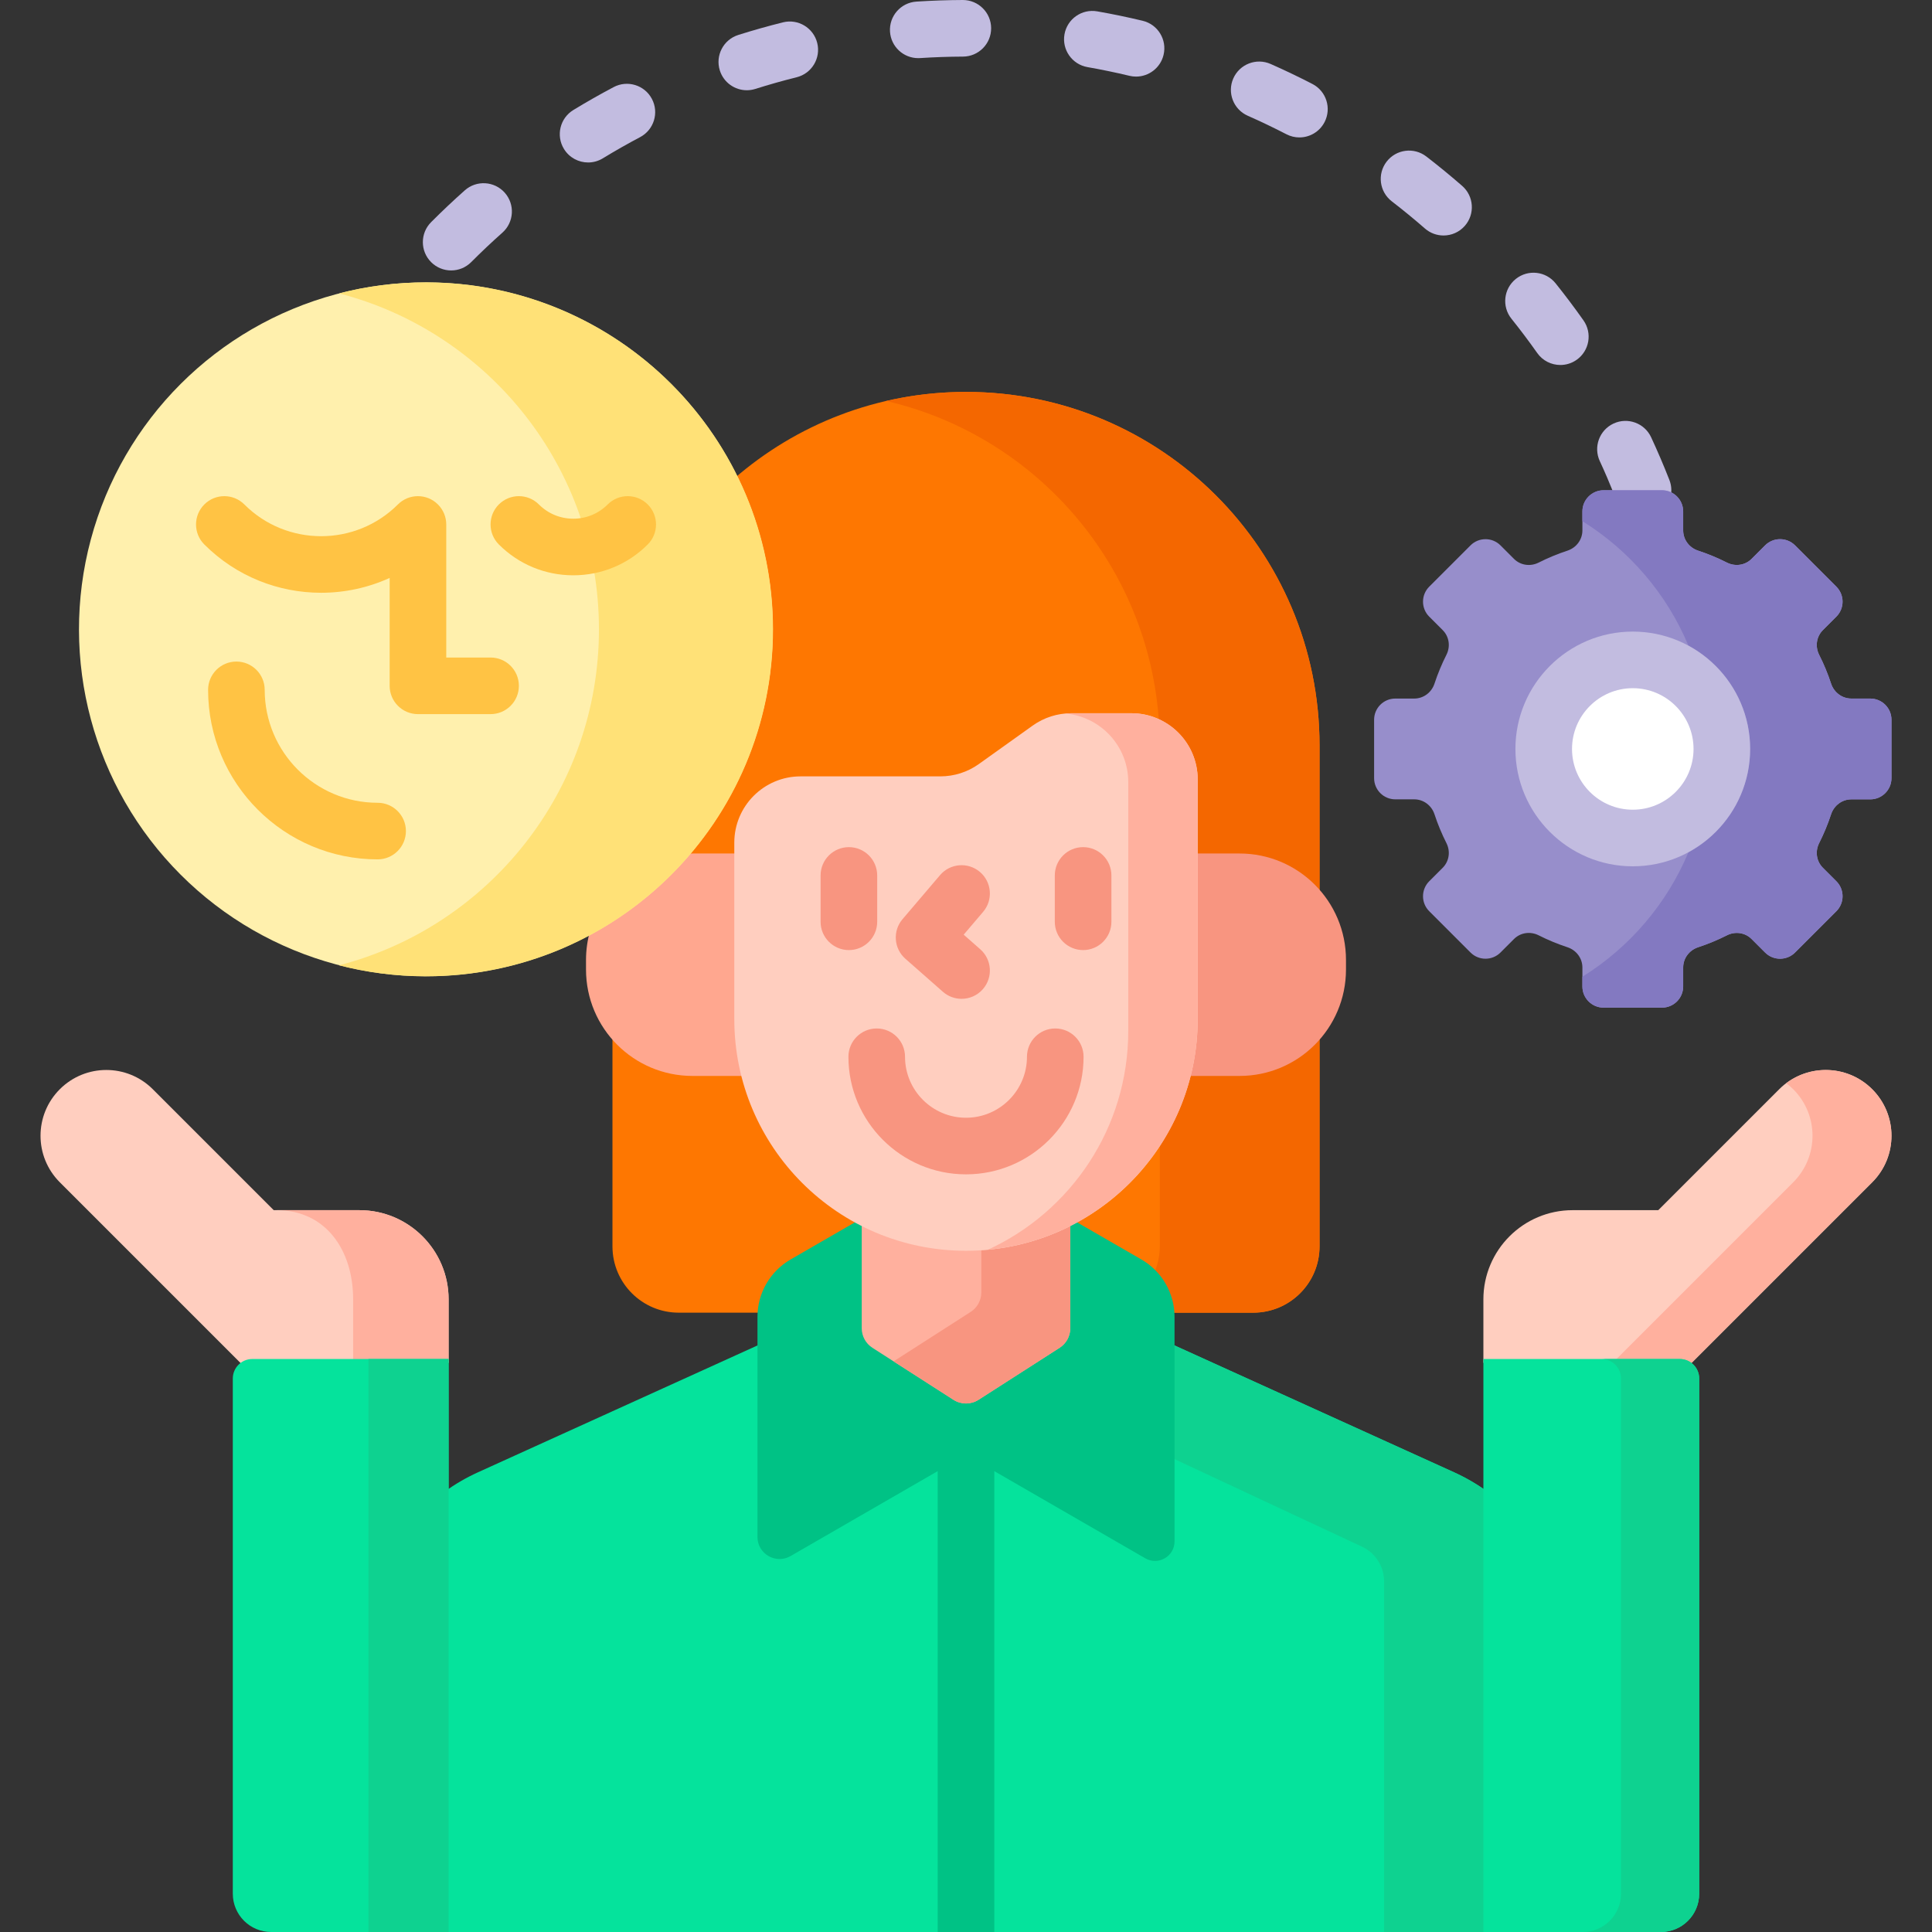 <svg id="Capa_1" enable-background="new 0 0 512 512" height="512" viewBox="0 0 512 512" width="512" xmlns="http://www.w3.org/2000/svg"><rect x="0" y="0" width="512" height="512" fill="#333333" stroke="none"/><g><g fill="#c2bce0"><path d="m347.805 22.256c-3.621-1.873-7.348-3.658-11.076-5.304-3.79-1.671-8.217.043-9.891 3.832-1.673 3.79.043 8.217 3.832 9.891 3.448 1.522 6.895 3.172 10.244 4.904 1.102.57 2.279.84 3.439.84 2.714 0 5.335-1.479 6.668-4.056 1.903-3.679.463-8.204-3.216-10.107z"/><path d="m368.836 53.354c2.986 2.3 5.943 4.725 8.788 7.207 1.422 1.24 3.179 1.848 4.928 1.848 2.091 0 4.172-.87 5.654-2.57 2.724-3.121 2.4-7.859-.721-10.582-3.074-2.682-6.27-5.301-9.497-7.787-3.283-2.53-7.991-1.915-10.519 1.366-2.527 3.282-1.915 7.991 1.367 10.518z"/><path d="m427.723 130.92h12.717c.84 0 1.618.242 2.298.636.316-1.409.23-2.924-.336-4.37-1.488-3.801-3.114-7.604-4.834-11.306-1.746-3.755-6.206-5.387-9.963-3.64-3.756 1.746-5.386 6.206-3.641 9.962 1.328 2.859 2.576 5.786 3.759 8.718z"/><path d="m123.178 50.443c-3.05 2.708-6.054 5.546-8.931 8.434-2.923 2.935-2.914 7.683.021 10.606 1.463 1.458 3.378 2.187 5.293 2.187 1.924 0 3.848-.736 5.313-2.207 2.662-2.672 5.442-5.298 8.265-7.805 3.097-2.75 3.378-7.491.627-10.588-2.75-3.097-7.491-3.377-10.588-.627z"/><path d="m407.377 93.548c1.461 2.072 3.779 3.178 6.136 3.178 1.493 0 3.002-.445 4.315-1.372 3.385-2.387 4.194-7.066 1.807-10.451-2.35-3.332-4.835-6.636-7.386-9.819-2.59-3.231-7.31-3.753-10.543-1.163-3.231 2.59-3.753 7.31-1.162 10.542 2.36 2.946 4.659 6.002 6.833 9.085z"/><path d="m162.627 23.08c-3.602 1.904-7.196 3.947-10.683 6.074-3.536 2.157-4.654 6.772-2.497 10.309 1.414 2.317 3.881 3.595 6.41 3.595 1.331 0 2.679-.354 3.898-1.098 3.225-1.967 6.549-3.858 9.88-5.618 3.662-1.936 5.062-6.473 3.126-10.135-1.935-3.664-6.472-5.063-10.134-3.127z"/><path d="m302.812 5.505c-3.965-.951-8.013-1.79-12.031-2.494-4.083-.72-7.967 2.013-8.683 6.092-.715 4.08 2.013 7.967 6.093 8.682 3.716.651 7.458 1.427 11.123 2.306.588.141 1.176.208 1.755.208 3.389 0 6.463-2.313 7.287-5.753.966-4.027-1.516-8.075-5.544-9.041z"/><path d="m255.163 0c-.011 0-.022 0-.033 0-4.081.018-8.209.16-12.271.423-4.133.268-7.267 3.836-6.999 7.97.257 3.968 3.556 7.015 7.477 7.015.163 0 .328-.005.493-.016 3.762-.244 7.585-.376 11.365-.392 4.143-.018 7.485-3.39 7.468-7.532-.018-4.132-3.373-7.468-7.5-7.468z"/><path d="m207.485 5.923c-3.962.987-7.943 2.11-11.831 3.339-3.95 1.248-6.139 5.462-4.891 9.412 1.011 3.198 3.965 5.242 7.149 5.242.749 0 1.51-.113 2.262-.351 3.594-1.136 7.274-2.175 10.937-3.087 4.02-1.001 6.466-5.071 5.464-9.09-1-4.02-5.072-6.467-9.09-5.465z"/></g><g><g><path d="m501.26 206.215v-15.472c0-3.104-2.516-5.619-5.619-5.619h-5.016c-2.465 0-4.598-1.62-5.368-3.961-.868-2.639-1.928-5.19-3.165-7.636-1.101-2.177-.743-4.805.982-6.53l3.577-3.577c2.195-2.195 2.195-5.753 0-7.947l-10.94-10.94c-2.195-2.195-5.753-2.195-7.947 0l-3.577 3.577c-1.725 1.725-4.353 2.083-6.53.982-2.446-1.237-4.997-2.297-7.636-3.165-2.341-.77-3.961-2.904-3.961-5.368v-5.016c0-3.104-2.516-5.619-5.619-5.619h-15.471c-3.104 0-5.619 2.516-5.619 5.619v5.016c0 2.465-1.62 4.598-3.961 5.368-2.639.868-5.19 1.928-7.636 3.165-2.177 1.101-4.805.743-6.53-.982l-3.577-3.577c-2.195-2.195-5.753-2.195-7.947 0l-10.94 10.94c-2.195 2.195-2.195 5.753 0 7.947l3.577 3.577c1.725 1.725 2.083 4.353.982 6.53-1.237 2.446-2.297 4.997-3.165 7.636-.77 2.341-2.904 3.961-5.368 3.961h-5.016c-3.103 0-5.619 2.516-5.619 5.619v15.472c0 3.104 2.516 5.619 5.619 5.619h5.016c2.465 0 4.598 1.62 5.368 3.961.868 2.639 1.928 5.19 3.165 7.636 1.101 2.177.743 4.805-.982 6.53l-3.577 3.577c-2.195 2.195-2.195 5.753 0 7.947l10.94 10.94c2.195 2.195 5.753 2.195 7.947 0l3.577-3.577c1.725-1.725 4.353-2.083 6.53-.982 2.446 1.237 4.998 2.297 7.636 3.165 2.341.77 3.961 2.904 3.961 5.368v5.016c0 3.103 2.516 5.619 5.619 5.619h15.471c3.104 0 5.619-2.516 5.619-5.619v-5.015c0-2.465 1.62-4.598 3.961-5.368 2.639-.868 5.19-1.928 7.636-3.165 2.177-1.101 4.805-.743 6.53.982l3.577 3.577c2.195 2.195 5.753 2.195 7.947 0l10.94-10.94c2.195-2.195 2.195-5.753 0-7.947l-3.577-3.577c-1.725-1.725-2.083-4.353-.982-6.53 1.237-2.446 2.297-4.997 3.165-7.636.77-2.341 2.904-3.961 5.368-3.961h5.016c3.103-.001 5.619-2.517 5.619-5.62z" fill="#978ecb"/></g><path d="m495.641 185.124h-5.016c-2.465 0-4.598-1.62-5.368-3.961-.868-2.638-1.928-5.19-3.165-7.636-1.101-2.177-.743-4.805.982-6.531l3.577-3.577c2.194-2.195 2.194-5.753 0-7.947l-10.94-10.94c-2.194-2.195-5.752-2.195-7.947 0l-3.577 3.577c-1.725 1.725-4.353 2.083-6.531.982-2.446-1.237-4.998-2.297-7.636-3.165-2.341-.77-3.961-2.904-3.961-5.368v-5.016c0-3.104-2.516-5.62-5.619-5.62h-15.471c-3.104 0-5.619 2.516-5.619 5.62v2.573c12.48 7.765 22.375 19.29 28.104 32.99 9.728 5.263 16.352 15.559 16.352 27.375s-6.624 22.112-16.352 27.375c-5.73 13.7-15.624 25.225-28.104 32.99v2.573c0 3.103 2.516 5.619 5.619 5.619h15.471c3.104 0 5.619-2.516 5.619-5.619v-5.018c0-2.465 1.62-4.598 3.961-5.368 2.639-.868 5.19-1.928 7.636-3.165 2.177-1.101 4.805-.743 6.531.982l3.577 3.577c2.195 2.194 5.753 2.194 7.947 0l10.94-10.94c2.194-2.195 2.194-5.753 0-7.947l-3.577-3.577c-1.725-1.725-2.083-4.353-.982-6.53 1.237-2.446 2.297-4.998 3.165-7.636.77-2.341 2.904-3.961 5.368-3.961h5.016c3.104 0 5.62-2.516 5.62-5.619v-15.472c-.001-3.104-2.517-5.62-5.62-5.62z" fill="#8379c1"/><g><circle cx="432.703" cy="198.479" fill="#fff" r="23.601"/><path d="m432.703 229.581c-17.149 0-31.102-13.952-31.102-31.102s13.952-31.102 31.102-31.102 31.102 13.952 31.102 31.102-13.952 31.102-31.102 31.102zm0-47.204c-8.879 0-16.102 7.223-16.102 16.102s7.223 16.102 16.102 16.102 16.102-7.223 16.102-16.102-7.223-16.102-16.102-16.102z" fill="#c2bce0"/></g></g><g><g><g><g><g><path d="m210.028 334.651 18.575-10.724-1.582-.867c-14.707-8.061-25.486-21.975-29.572-38.173l-.193-.767h-13.744c-8.565 0-16.213-3.984-21.202-10.191v56.375c0 9.702 7.865 17.567 17.567 17.567h21.914c.371-5.466 3.456-10.46 8.237-13.22z" fill="#fe7701"/></g><g><path d="m203.84 166.782c0 21.503-7.649 42.371-21.539 58.759l-1.449 1.71 2.66-.049h12.1v-3.886c0-9.127 7.425-16.552 16.552-16.552h37.035c3.895 0 7.63-1.197 10.801-3.461l14.261-10.187c2.823-2.016 6.15-3.082 9.621-3.082h15.955c9.127 0 16.552 7.425 16.552 16.552v20.617h12.101c8.565 0 16.213 3.983 21.202 10.19v-39.843c0-51.744-41.947-93.691-93.691-93.691-23.503 0-44.983 8.655-61.43 22.951 5.931 12.072 9.269 25.638 9.269 39.972z" fill="#fe7701"/></g><g><path d="m328.489 284.119h-13.744l-.193.767c-4.085 16.198-14.864 30.112-29.571 38.173l-1.582.867 18.574 10.724c4.782 2.76 7.866 7.754 8.238 13.219h21.914c9.702 0 17.567-7.865 17.567-17.567v-56.375c-4.99 6.208-12.638 10.192-21.203 10.192z" fill="#fe7701"/></g></g><g><g><path d="m307.162 191.765c5.457 2.709 9.226 8.326 9.226 14.82v20.617h12.101c8.565 0 16.213 3.983 21.202 10.19v-39.842c0-51.744-41.947-93.691-93.691-93.691-7.279 0-14.364.83-21.166 2.401 39.733 9.176 69.774 43.628 72.328 85.505z" fill="#f46700"/></g><g><path d="m328.489 284.119h-13.744l-.193.767c-1.519 6.021-3.965 11.725-7.192 16.932v28.486c0 2.625-.592 5.106-1.624 7.342 2.598 2.766 4.212 6.376 4.474 10.224h21.914c9.702 0 17.567-7.865 17.567-17.567v-56.374c-4.989 6.206-12.637 10.19-21.202 10.19z" fill="#f46700"/></g></g><g><g><path d="m117.872 512h276.257v-116.73c-2.729-1.961-5.669-3.68-8.804-5.103l-75.077-34.073v52.393c0 1.145-.449 2.206-1.263 2.987-.779.746-1.835 1.174-2.899 1.174-.725 0-1.421-.19-2.069-.565l-48.017-27.722-46.987 27.127c-.755.436-1.567.658-2.411.658-2.332 0-4.849-1.854-4.849-4.849v-51.202l-75.076 34.073c-3.135 1.423-6.075 3.141-8.804 5.102v116.73z" fill="#05e39c"/></g><path d="m248.5 388.691v123.309h15v-123.309l-7.5-4.33z" fill="#00c285"/><g><g><path d="m385.324 390.168-75.077-34.073v30.111l50.694 23.676c3.572 1.668 5.855 5.255 5.855 9.197v92.921h27.332v-116.73c-2.728-1.961-5.668-3.679-8.804-5.102z" fill="#0ed290"/></g></g><g><path d="m302.479 333.771-18.069-10.432c-8.474 4.538-18.145 7.12-28.411 7.12s-19.937-2.582-28.411-7.12l-18.069 10.432c-5.435 3.138-8.783 8.937-8.783 15.213v58.312c0 4.508 4.88 7.325 8.783 5.071l46.481-26.834 47.51 27.43c3.446 1.989 7.753-.497 7.753-4.476v-59.502c0-6.276-3.348-12.076-8.784-15.214z" fill="#00c285"/></g><g><path d="m256 330.459c-9.954 0-19.345-2.436-27.631-6.72v28.269c0 2.091 1.064 4.039 2.825 5.168l21.491 13.787c2.02 1.296 4.611 1.296 6.631 0l21.491-13.787c1.76-1.129 2.825-3.077 2.825-5.168v-28.269c-8.287 4.284-17.678 6.72-27.632 6.72z" fill="#ffb09e"/></g><g><path d="m260.06 331.326v11.177c0 2.091-1.064 4.039-2.825 5.168l-20.429 13.105 15.878 10.186c2.02 1.296 4.611 1.296 6.631 0l21.491-13.787c1.76-1.129 2.825-3.077 2.825-5.168v-27.106c-7.166 3.619-15.134 5.873-23.571 6.425z" fill="#f89580"/></g><g><g><g><path d="m195.612 270.071v-43.885h-12.1c-.628 0-1.25.028-1.868.068-7.108 8.205-15.659 15.128-25.252 20.373-.706 2.47-1.093 5.074-1.093 7.771v2.522c0 15.581 12.631 28.213 28.213 28.213h14.002c-1.242-4.816-1.902-9.863-1.902-15.062z" fill="#ffa78f"/></g><g><path d="m328.489 226.186h-12.101v43.885c0 5.199-.661 10.246-1.902 15.063h14.003c15.581 0 28.213-12.631 28.213-28.213v-2.522c0-15.581-12.632-28.213-28.213-28.213z" fill="#f89580"/></g></g><g><path d="m273.671 192.29-14.261 10.186c-2.979 2.128-6.549 3.272-10.21 3.272h-37.036c-9.702 0-17.567 7.865-17.567 17.567v46.755c0 33.912 27.491 61.403 61.403 61.403 33.912 0 61.403-27.491 61.403-61.403v-63.486c0-9.702-7.865-17.567-17.567-17.567h-15.955c-3.661.001-7.231 1.145-10.21 3.273z" fill="#ffcebf"/></g><path d="m299.836 189.018h-15.955c-.523 0-1.043.032-1.561.079 9.342.797 16.68 8.62 16.68 18.169v65.948c0 25.737-15.251 47.897-37.201 57.979 31.191-2.923 55.605-29.167 55.605-61.123v-63.486c-.001-9.701-7.866-17.566-17.568-17.566z" fill="#ffb09e"/></g></g></g><g fill="#f89580"><path d="m232.465 244.281v-12.281c0-4.142-3.358-7.5-7.5-7.5s-7.5 3.358-7.5 7.5v12.281c0 4.142 3.358 7.5 7.5 7.5s7.5-3.358 7.5-7.5z"/><path d="m287.035 224.5c-4.143 0-7.5 3.358-7.5 7.5v12.281c0 4.142 3.357 7.5 7.5 7.5s7.5-3.358 7.5-7.5v-12.281c0-4.142-3.357-7.5-7.5-7.5z"/><path d="m279.657 272.555c-4.143 0-7.5 3.358-7.5 7.5 0 8.909-7.248 16.158-16.157 16.158s-16.158-7.249-16.158-16.158c0-4.142-3.358-7.5-7.5-7.5s-7.5 3.358-7.5 7.5c0 17.181 13.977 31.158 31.158 31.158 17.18 0 31.157-13.977 31.157-31.158 0-4.142-3.357-7.5-7.5-7.5z"/><path d="m239.935 254.078 9.938 8.749c1.425 1.255 3.192 1.871 4.953 1.871 2.08 0 4.15-.86 5.633-2.544 2.736-3.109 2.435-7.848-.675-10.585l-4.398-3.873 5.152-6.047c2.687-3.153 2.308-7.887-.845-10.573-3.153-2.685-7.885-2.308-10.573.845l-9.938 11.665c-2.656 3.115-2.321 7.786.753 10.492z"/></g></g></g><g><g><g><path d="m66.865 361.164h52.022v-16.81c0-13.06-10.587-23.647-23.647-23.647h-22.697l-32.046-32.046c-6.807-6.807-17.844-6.807-24.651 0-6.807 6.807-6.807 17.844 0 24.651l48.624 48.624c.678-.482 1.501-.772 2.395-.772z" fill="#ffcebf"/></g><g><g><path d="m95.24 320.708h-21.956c13.06 0 20.302 10.587 20.302 23.647v16.81h25.301v-16.81c0-13.06-10.587-23.647-23.647-23.647z" fill="#ffb09e"/></g></g><g><path d="m118.887 512h-47.04c-5.606 0-10.151-4.545-10.151-10.151v-136.531c0-2.854 2.314-5.168 5.168-5.168h52.022v151.85z" fill="#05e39c"/></g><g><path d="m97.646 360.149h21.241v151.851h-21.241z" fill="#0ed290"/></g></g><g><g><path d="m496.155 288.661c-6.807-6.807-17.844-6.807-24.651 0l-32.046 32.046h-22.698c-13.06 0-23.647 10.587-23.647 23.647v16.81h52.022c.894 0 1.717.29 2.395.772l48.624-48.624c6.808-6.807 6.808-17.844.001-24.651z" fill="#ffcebf"/></g><g><path d="m496.155 288.661c-6.219-6.219-15.959-6.737-22.788-1.593.646.486 1.275 1.005 1.863 1.593 6.807 6.807 6.807 17.844 0 24.651l-47.852 47.852h17.758c.894 0 1.717.29 2.395.772l48.624-48.624c6.807-6.807 6.807-17.844 0-24.651z" fill="#ffb09e"/></g><g><path d="m393.113 512h47.04c5.606 0 10.151-4.545 10.151-10.151v-136.531c0-2.854-2.314-5.168-5.168-5.168h-52.022v151.85z" fill="#05e39c"/></g><g><path d="m445.135 360.149h-20.723c2.854 0 5.168 2.314 5.168 5.168v136.531c0 5.606-4.545 10.151-10.151 10.151h20.723c5.606 0 10.151-4.545 10.151-10.151v-136.53c.001-2.855-2.313-5.169-5.168-5.169z" fill="#0ed290"/></g></g></g><g><g><g><g><ellipse cx="112.902" cy="166.782" fill="#fff0ad" rx="91.953" ry="91.953" transform="matrix(.707 -.707 .707 .707 -84.865 128.683)"/></g></g><g><path d="m112.902 74.829c-7.965 0-15.694 1.014-23.064 2.918 39.621 10.234 68.888 46.216 68.888 89.035s-29.267 78.801-68.888 89.035c7.371 1.904 15.099 2.918 23.064 2.918 50.784 0 91.953-41.169 91.953-91.953 0-50.784-41.169-91.953-91.953-91.953z" fill="#ffe177"/></g><g><g><path d="m151.928 152.461c-7.452 0-14.458-2.902-19.728-8.172-2.929-2.929-2.929-7.678 0-10.607 2.929-2.928 7.678-2.929 10.606 0 2.437 2.437 5.676 3.778 9.121 3.778 3.446 0 6.685-1.342 9.122-3.778 2.929-2.929 7.678-2.929 10.606 0 2.929 2.929 2.929 7.678 0 10.606-5.268 5.271-12.275 8.173-19.727 8.173z" fill="#ffc344"/></g><g><path d="m100.071 227.743c-24.771 0-44.923-20.152-44.923-44.923 0-4.142 3.358-7.5 7.5-7.5s7.5 3.358 7.5 7.5c0 16.5 13.423 29.923 29.923 29.923 4.142 0 7.5 3.358 7.5 7.5s-3.358 7.5-7.5 7.5z" fill="#ffc344"/></g></g></g><path d="m130.009 174.251h-11.746v-35.251c.003-1.924-.738-3.849-2.207-5.317-2.929-2.929-7.678-2.929-10.606 0-11.22 11.22-29.477 11.22-40.696 0-2.929-2.929-7.678-2.929-10.606 0-2.929 2.929-2.929 7.678 0 10.606 8.534 8.534 19.744 12.801 30.955 12.801 6.206 0 12.409-1.314 18.161-3.929v28.589c0 4.142 3.358 7.5 7.5 7.5h19.246c4.142 0 7.5-3.358 7.5-7.5s-3.359-7.499-7.501-7.499z" fill="#ffc344"/></g></g></svg>